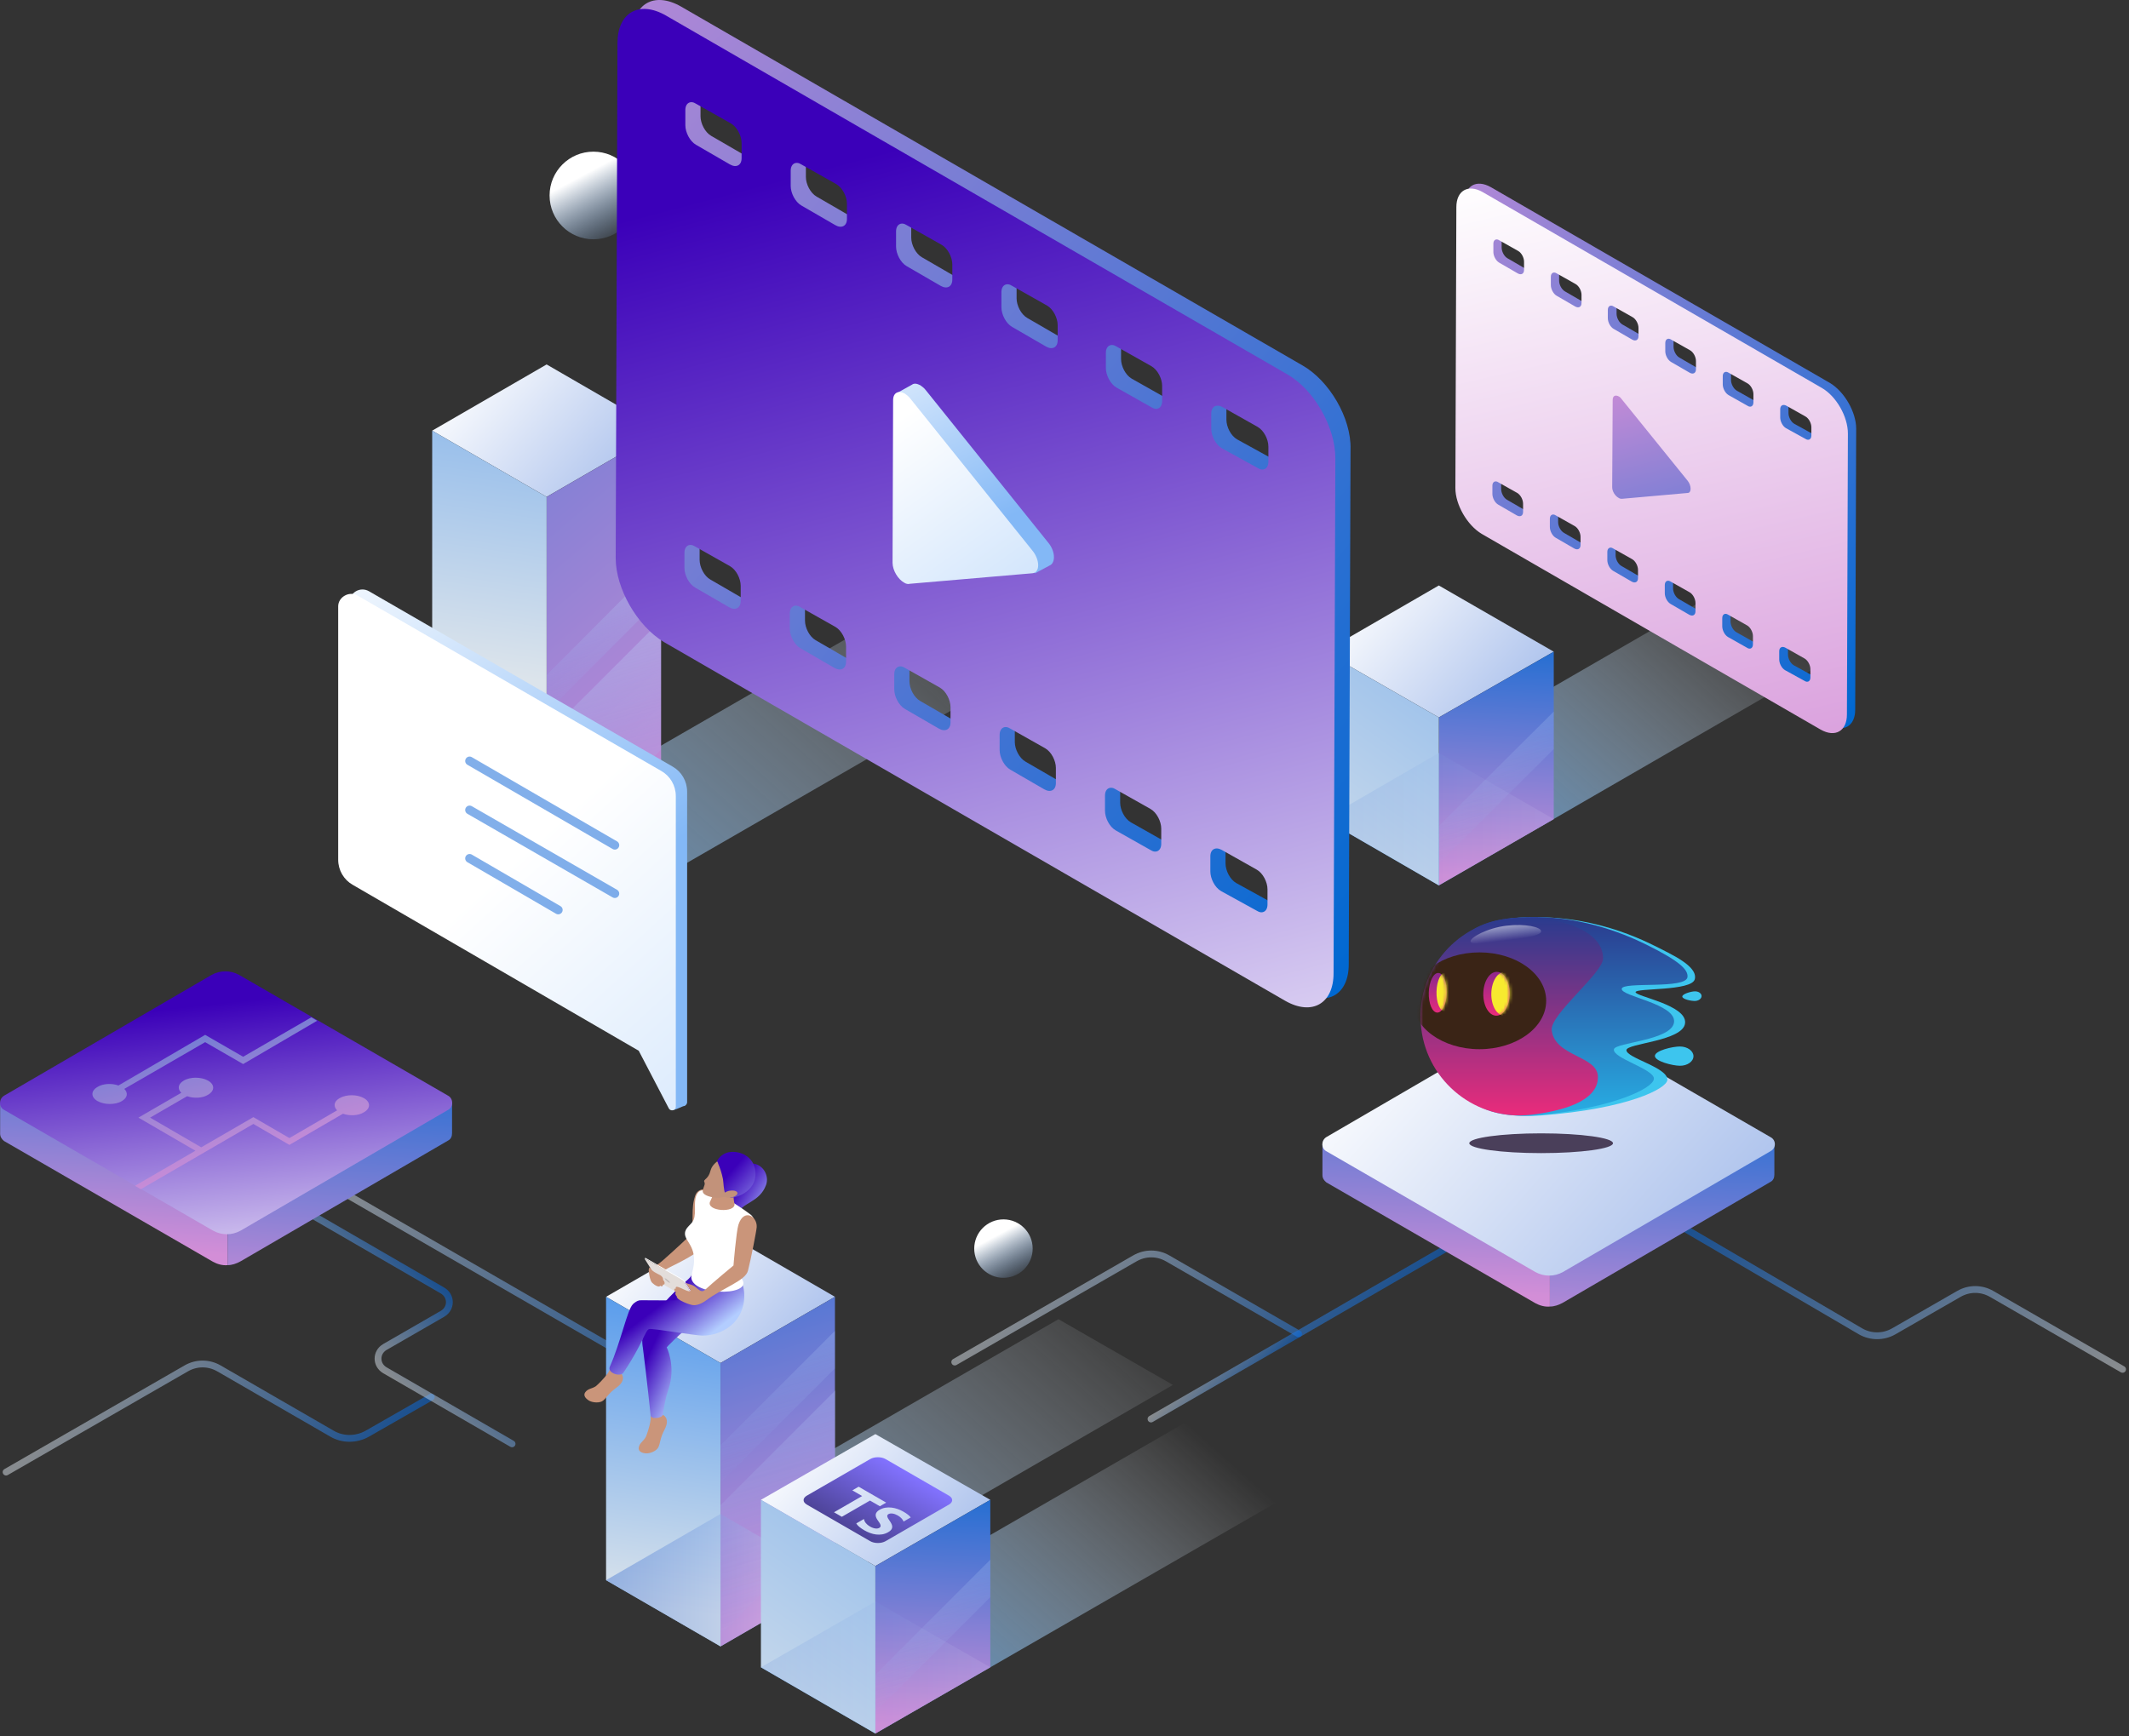 <svg width="662" height="540" viewBox="0 0 662 540" fill="none" xmlns="http://www.w3.org/2000/svg">
<rect x="0" y="0" width="662" height="540" fill="#333333" stroke="none"/>
<path d="M134.385 272.954L275.062 191.789L310.647 212.383L169.97 293.548L134.385 272.954Z" fill="url(#paint0_linear_12451_3836)"/>
<path d="M169.97 154.537L134.385 133.943L169.97 113.349L205.556 133.943L169.97 154.537Z" fill="url(#paint1_linear_12451_3836)"/>
<path d="M169.97 154.537V293.548L205.556 272.954V133.943L169.97 154.537Z" fill="url(#paint2_linear_12451_3836)"/>
<path d="M169.97 154.537L134.385 133.943V272.954L169.97 293.548V154.537Z" fill="url(#paint3_linear_12451_3836)"/>
<path opacity="0.07" d="M169.97 293.548L134.385 272.954L169.97 252.36L205.556 272.954L169.97 293.548Z" fill="url(#paint4_linear_12451_3836)"/>
<path opacity="0.6" d="M205.556 174.223L169.97 209.96V221.62L205.556 185.883V174.223Z" fill="url(#paint5_linear_12451_3836)"/>
<path opacity="0.6" d="M205.556 192.849L169.97 228.434V268.714L205.556 233.129V192.849Z" fill="url(#paint6_linear_12451_3836)"/>
<path opacity="0.5" d="M224.038 438.611L101.835 368.045" stroke="url(#paint7_linear_12451_3836)" stroke-width="2.12" stroke-miterlimit="10" stroke-linecap="round" stroke-linejoin="round"/>
<path opacity="0.5" d="M522.654 381.371L578.531 414.08C581.711 415.897 585.648 415.897 588.828 414.08L609.12 402.42C612.3 400.602 616.085 400.602 619.265 402.42L660 425.891" stroke="url(#paint8_linear_12451_3836)" stroke-width="2.12" stroke-miterlimit="10" stroke-linecap="round" stroke-linejoin="round"/>
<path opacity="0.5" d="M449.514 388.337L403.783 414.837L363.049 391.365C359.869 389.548 356.083 389.548 352.903 391.365L296.875 423.62" stroke="url(#paint9_linear_12451_3836)" stroke-width="2.12" stroke-miterlimit="10" stroke-linecap="round" stroke-linejoin="round"/>
<path opacity="0.5" d="M134.09 434.522L114.253 445.879C110.77 447.848 106.53 447.848 103.199 445.879L68.067 425.588C64.887 423.771 61.102 423.771 57.922 425.588L1.893 457.842" stroke="url(#paint10_linear_12451_3836)" stroke-width="2.12" stroke-miterlimit="10" stroke-linecap="round" stroke-linejoin="round"/>
<path opacity="0.5" d="M82.907 369.711L137.572 401.36C140.449 403.025 140.449 406.962 137.572 408.628L119.704 418.925C116.827 420.591 116.827 424.528 119.704 426.194L159.227 449.059" stroke="url(#paint11_linear_12451_3836)" stroke-width="2.12" stroke-miterlimit="10" stroke-linecap="round" stroke-linejoin="round"/>
<path opacity="0.5" d="M403.784 414.837L357.901 441.337" stroke="url(#paint12_linear_12451_3836)" stroke-width="2.12" stroke-miterlimit="10" stroke-linecap="round" stroke-linejoin="round"/>
<path d="M188.453 491.459L329.129 410.294L364.715 430.737L224.038 512.054L188.453 491.459Z" fill="url(#paint13_linear_12451_3836)"/>
<path d="M224.038 423.922L188.453 403.328L224.038 382.734L259.624 403.328L224.038 423.922Z" fill="url(#paint14_linear_12451_3836)"/>
<path d="M224.038 423.922V512.054L259.624 491.459V403.328L224.038 423.922Z" fill="url(#paint15_linear_12451_3836)"/>
<path d="M224.038 423.922L188.453 403.328V491.459L224.038 512.054V423.922Z" fill="url(#paint16_linear_12451_3836)"/>
<path opacity="0.29" d="M224.038 512.054L188.453 491.459L224.038 470.865L259.624 491.459L224.038 512.054Z" fill="url(#paint17_linear_12451_3836)"/>
<g opacity="0.4">
<path d="M259.624 413.928L224.038 449.514V461.174L259.624 425.588V413.928Z" fill="url(#paint18_linear_12451_3836)"/>
<path d="M259.775 432.402L224.038 468.139V508.419L259.775 472.682V432.402Z" fill="url(#paint19_linear_12451_3836)"/>
</g>
<path d="M238.191 368.564C236.185 374.059 230.589 374.03 229.411 377.475C229.31 377.78 229.208 378.144 228.903 378.245C228.06 378.536 224.687 374.263 225.501 371.108C225.763 370.105 226.214 369.669 226.664 368.739C227.638 366.704 231.083 361.296 234.499 361.936C237.464 362.488 239.209 365.773 238.191 368.579V368.564Z" fill="url(#paint20_linear_12451_3836)"/>
<path d="M200.804 446.929C200.949 446.638 202.025 443.803 202.286 441.652C202.388 440.765 202.315 439.443 202.315 438.352C202.315 437.873 205.702 438.469 205.702 438.469C205.731 439.108 205.702 439.588 205.92 439.966C206.487 440.184 206.981 440.62 207.214 441.245C207.476 441.943 207.388 442.742 207.141 443.455C206.909 444.167 206.531 444.821 206.211 445.504C205.92 446.129 205.688 446.769 205.499 447.423C205.252 448.295 205.106 449.182 204.772 450.01C204.263 451.275 202.039 452.162 200.687 452.016C199.713 451.915 198.449 451.478 198.609 450.272C198.827 448.731 200.062 448.324 200.789 446.929H200.804Z" fill="#CA957A"/>
<path d="M199.829 418.787C199.669 417.537 199.611 416.243 199.96 415.022C201.632 409.426 210.034 401.315 213.798 398.044C214.482 397.463 215.049 396.765 215.354 395.907L216.357 393.131C229.963 395.718 224.773 403.989 217.825 409.586C210.208 415.735 207.315 419.049 207.315 419.049C207.315 419.049 209.932 424.296 208.217 430.881C207.839 432.32 207.272 433.716 206.981 435.169C206.618 436.957 206.182 439.152 206.138 439.879C206.051 441.158 202.286 441.565 202.3 440.155C202.3 440.155 201.123 428.512 199.844 418.758L199.829 418.787Z" fill="url(#paint21_linear_12451_3836)"/>
<path d="M185.395 431.027C185.656 430.838 187.88 428.774 189.072 426.971C189.566 426.216 190.09 425.009 190.584 424.035C190.802 423.614 193.564 425.649 193.564 425.649C193.302 426.23 193.07 426.652 193.099 427.088C193.506 427.538 193.753 428.149 193.695 428.817C193.622 429.573 193.186 430.242 192.648 430.765C192.11 431.303 191.485 431.71 190.889 432.19C190.351 432.611 189.857 433.091 189.392 433.585C188.781 434.254 188.258 434.981 187.575 435.577C186.557 436.478 184.174 436.289 183.025 435.548C182.211 435.024 181.266 434.065 181.95 433.062C182.836 431.783 184.13 431.972 185.395 431.056V431.027Z" fill="#CA957A"/>
<path d="M196.791 405.632C197.372 405.08 198.055 404.586 198.84 404.426C199.451 404.295 213.333 404.789 217.766 403.844L227.317 398.626C229.163 398.277 230.922 397.695 231.358 401.606C231.823 405.748 230.282 409.935 226.997 412.493C224.526 414.397 221.473 415.415 218.421 415.4C216.138 415.386 203.027 413.104 201.849 413.351C200.672 413.612 199.698 418.293 193.825 426.957C192.881 428.352 188.941 427.044 189.566 425.212C193.041 417.435 195.046 407.304 196.805 405.632H196.791Z" fill="url(#paint22_linear_12451_3836)"/>
<path d="M202.619 398.407C202.154 397.608 202.169 396.605 202.067 395.704C201.965 394.832 202.241 394.119 203.084 393.901C203.695 393.756 204.422 393.465 206.064 392.041C209.509 389.061 214.96 383.886 214.96 383.886C215.833 379.467 214.728 375.993 216.21 371.734C216.69 370.367 218.289 369.379 219.815 370.295L219.612 374.278C218.391 378.173 219.103 383.072 218.333 387.738C218.086 389.279 210.73 392.927 208.317 394.119C206.151 395.195 205.803 395.835 203.593 397.841C203.273 398.131 202.939 398.291 202.605 398.393L202.619 398.407Z" fill="#CA957A"/>
<path d="M233.539 377.868C234.542 378.784 234.905 380.339 234.426 381.604C233.728 383.464 229.701 387.985 228.786 392.041C228.495 393.32 228.451 394.221 230.777 397.928C234.28 403.495 212.985 403.059 215.093 396.213C217.578 388.145 212.97 386.357 212.985 383.697C212.985 381.735 214.976 381.022 215.66 379.409C216.75 376.865 215.252 373.042 217.099 370.847C219.875 367.547 233.176 377.548 233.524 377.868H233.539Z" fill="white"/>
<path d="M220.878 373.551C221.604 372.155 222.07 370.6 222.011 369.016L229.047 368.463C228.015 370.44 227.928 372.315 228.364 374.292C229.047 377.403 219.177 376.807 220.863 373.551H220.878Z" fill="#CA957A"/>
<path d="M217.171 405.298L212.898 398.437C212.825 398.335 212.694 398.19 212.549 398.073C212.476 398.015 212.389 397.957 212.316 397.914L200.862 391.3C200.716 391.227 200.644 391.198 200.615 391.241L200.455 391.43C200.455 391.43 200.556 391.43 200.687 391.489C200.702 391.489 212.156 398.117 212.156 398.117C212.229 398.161 212.316 398.219 212.389 398.277C212.534 398.393 212.679 398.539 212.738 398.64L217.011 405.501C217.011 405.501 217.055 405.618 217.04 405.632L217.2 405.443C217.2 405.443 217.2 405.371 217.171 405.312V405.298Z" fill="white"/>
<path d="M200.688 391.489L212.142 398.103C212.36 398.234 212.622 398.466 212.724 398.641L216.997 405.502C217.099 405.662 216.997 405.691 216.779 405.575L205.325 398.961C205.107 398.83 204.845 398.597 204.744 398.423L200.47 391.562C200.368 391.402 200.47 391.373 200.688 391.489Z" fill="#E3DDDA"/>
<path d="M210.15 400.792C209.67 399.178 213.013 401.46 214.118 401.591C214.83 401.678 214.83 401.257 214.452 400.966L213.231 399.004C213.231 399.004 213.318 399.047 213.377 399.062C214.002 399.338 214.409 399.295 215.572 399.847C216.604 400.341 217.301 401.475 218.275 401.577C218.362 401.548 218.624 401.635 219.002 401.359C221.604 398.946 228.073 393.582 228.073 393.582C228.073 393.582 228.93 383.087 229.599 380.95C231.241 375.732 235.471 378.232 235.297 381.633C235.239 382.709 233.495 391.707 232.564 395.253C231.75 398.335 224.933 400.472 219.554 404.455C217.418 406.039 215.833 406.01 215.281 405.894C214.51 405.734 213.057 405.283 211.545 404.44C210.644 403.946 210.339 403.365 210.469 403.234C209.844 402.623 209.902 401.882 210.266 402.013C209.452 401.315 209.525 400.69 210.15 400.777V400.792Z" fill="#CA957A"/>
<path d="M206.167 398.088C206.239 397.826 206.138 397.478 205.963 397.216C205.556 396.634 204.96 396.431 204.437 396.169C203.725 395.82 203.216 395.501 202.576 394.934L202.053 394.12C201.602 394.628 201.69 395.123 201.806 395.951C201.951 396.983 202.213 398.408 202.809 398.989C203.594 399.76 204.946 400.53 205.295 399.891C205.44 399.992 205.614 400.065 205.774 400.065C206.123 400.05 206.225 399.571 206.109 399.527C206.356 399.629 206.603 399.454 206.646 399.178C206.734 398.539 206.181 398.103 206.181 398.103L206.167 398.088Z" fill="#CA957A"/>
<path d="M206.718 397.768C206.878 398.044 207.358 398.495 207.794 398.771C208.23 399.047 208.433 399.047 208.273 398.771C208.113 398.495 207.634 398.044 207.198 397.768C206.762 397.492 206.558 397.492 206.718 397.768Z" fill="#C2BCBA"/>
<path d="M222.738 372.547C221.429 372.388 218.871 371.966 218.537 370.716C218.304 369.829 219.38 368.652 219.075 367.78C218.929 367.373 218.798 367.271 219.278 366.835C219.932 366.239 220.31 365.788 220.645 364.96C221.168 363.68 220.877 362.692 223.886 360.526C224.686 359.945 225.02 359.756 228.596 360.468C229.424 360.628 229.657 360.773 230.238 361.544C231.241 362.866 231.401 363.346 231.241 365.119C231.154 366.05 231.067 366.995 230.747 367.867C230.326 369.001 229.831 370.134 228.756 370.774C227.506 371.515 224.395 372.751 222.738 372.533V372.547Z" fill="#C2927A"/>
<path d="M225.5 371.108C226.227 370.28 229.134 370.847 229.163 370.978C229.221 371.225 227.652 372.213 226.896 372.417C227.724 372.925 235.545 371.079 234.876 364.276C234.411 359.654 230.079 357.793 226.707 358.346C225.108 358.607 223.422 359.828 222.855 361.355C223.189 361.064 223.189 361.689 223.407 362.169C223.814 363.084 224.41 364.742 224.817 366.777C224.948 367.474 225.021 370.382 225.5 371.108Z" fill="url(#paint23_linear_12451_3836)"/>
<path d="M226.953 370.323C225.747 370.527 224.86 371.166 224.947 371.748C225.049 372.329 226.096 372.649 227.302 372.446C228.509 372.242 229.395 371.602 229.308 371.021C229.206 370.44 228.16 370.12 226.953 370.338V370.323Z" fill="#C2927A"/>
<path d="M411.809 254.777L552.486 173.46L588.071 194.054L447.395 275.371L411.809 254.777Z" fill="url(#paint24_linear_12451_3836)"/>
<path d="M447.395 223.129L411.809 202.686L447.395 182.092L483.132 202.686L447.395 223.129Z" fill="url(#paint25_linear_12451_3836)"/>
<path d="M447.395 223.129V275.371L483.132 254.777V202.686L447.395 223.129Z" fill="url(#paint26_linear_12451_3836)"/>
<path d="M447.395 223.129L411.809 202.686V254.777L447.395 275.371V223.129Z" fill="url(#paint27_linear_12451_3836)"/>
<path opacity="0.09" d="M447.395 275.371L411.809 254.777L447.395 234.183L483.132 254.777L447.395 275.371Z" fill="url(#paint28_linear_12451_3836)"/>
<g opacity="0.4">
<path d="M483.132 221.311L447.395 256.897V268.557L483.132 232.971V221.311Z" fill="url(#paint29_linear_12451_3836)"/>
</g>
<path d="M236.606 518.565L377.283 437.399L413.02 457.994L272.192 539.159L236.606 518.565Z" fill="url(#paint30_linear_12451_3836)"/>
<path d="M272.192 487.068L236.606 466.474L272.192 446.031L307.929 466.474L272.192 487.068Z" fill="url(#paint31_linear_12451_3836)"/>
<g clip-path="url(#clip0_12451_3836)">
<path fill-rule="evenodd" clip-rule="evenodd" d="M275.366 453.798L295.084 465.181C296.405 465.944 296.405 467.181 295.084 467.944L275.367 479.327C274.045 480.09 271.902 480.09 270.581 479.327L250.864 467.944C249.542 467.181 249.542 465.944 250.864 465.181L270.581 453.798C271.902 453.035 274.045 453.035 275.366 453.798ZM266.248 473.813L268.643 472.43C268.713 472.891 268.912 473.321 269.239 473.72C269.566 474.12 269.989 474.469 270.509 474.769C270.813 474.945 271.107 475.082 271.389 475.182C271.671 475.281 271.937 475.347 272.186 475.379C272.436 475.41 272.664 475.41 272.872 475.377C273.079 475.343 273.26 475.282 273.414 475.193C273.624 475.072 273.751 474.929 273.796 474.765C273.841 474.601 273.83 474.418 273.762 474.218C273.695 474.018 273.584 473.798 273.429 473.559C273.274 473.32 273.099 473.066 272.904 472.798C272.415 472.112 272.216 471.505 272.308 470.976C272.401 470.447 272.803 469.976 273.517 469.564C274.076 469.242 274.669 469.029 275.295 468.927C275.922 468.825 276.558 468.81 277.205 468.884C277.852 468.958 278.491 469.106 279.122 469.329C279.754 469.553 280.354 469.829 280.923 470.158C281.483 470.48 281.945 470.786 282.309 471.074C282.674 471.362 282.968 471.652 283.193 471.943L280.954 473.236C280.899 473.06 280.813 472.883 280.696 472.706C280.578 472.529 280.439 472.357 280.276 472.191C280.114 472.026 279.937 471.87 279.745 471.724C279.552 471.579 279.356 471.448 279.157 471.333C278.882 471.175 278.606 471.046 278.329 470.946C278.052 470.847 277.788 470.78 277.539 470.745C277.289 470.71 277.056 470.707 276.839 470.734C276.622 470.762 276.431 470.823 276.266 470.918C276.086 471.022 275.973 471.142 275.925 471.279C275.878 471.416 275.878 471.571 275.925 471.746C275.973 471.92 276.06 472.115 276.188 472.329C276.315 472.544 276.471 472.78 276.656 473.036C276.906 473.388 277.101 473.721 277.241 474.035C277.38 474.349 277.445 474.65 277.435 474.938C277.426 475.227 277.322 475.503 277.125 475.766C276.928 476.03 276.612 476.287 276.178 476.538C275.579 476.883 274.963 477.108 274.329 477.212C273.695 477.316 273.057 477.328 272.415 477.248C271.774 477.169 271.14 477.012 270.513 476.777C269.887 476.542 269.286 476.259 268.712 475.927C268.123 475.587 267.612 475.235 267.18 474.87C266.748 474.505 266.437 474.153 266.248 473.813ZM273.592 468.471L270.519 466.697L261.765 471.751L259.33 470.345L268.084 465.292L265.025 463.526L266.992 462.391L275.558 467.336L273.592 468.471Z" fill="url(#paint32_linear_12451_3836)"/>
</g>
<path d="M272.192 487.068V539.159L307.929 518.565V466.474L272.192 487.068Z" fill="url(#paint33_linear_12451_3836)"/>
<path d="M272.192 487.068L236.606 466.474V518.565L272.192 539.159V487.068Z" fill="url(#paint34_linear_12451_3836)"/>
<path opacity="0.09" d="M272.192 539.159L236.606 518.565L272.192 498.122L307.929 518.565L272.192 539.159Z" fill="url(#paint35_linear_12451_3836)"/>
<g opacity="0.4">
<path d="M307.929 485.099L272.192 520.836V532.496L307.929 496.759V485.099Z" fill="url(#paint36_linear_12451_3836)"/>
</g>
<path d="M65.757 312.925L13.969 343.06H0.038V352.599C0.038 353.508 0.492 354.265 1.249 354.871L66.212 392.425C67.575 393.182 69.24 393.636 70.754 393.485V311.865C69.089 311.562 67.423 312.017 65.757 312.925Z" fill="url(#paint37_linear_12451_3836)"/>
<path d="M126.632 343.06L74.389 312.925C73.329 312.32 72.118 311.865 70.755 311.865V393.485C72.118 393.485 73.481 393.031 74.844 392.274L139.352 354.719C140.26 354.265 140.563 353.357 140.563 352.448V342.908H126.632V343.06Z" fill="url(#paint38_linear_12451_3836)"/>
<path d="M139.352 340.788L74.389 303.234C71.663 301.72 68.483 301.72 65.758 303.234L1.249 340.788C-0.416 341.848 -0.416 344.271 1.249 345.179L66.212 382.734C68.938 384.248 72.118 384.248 74.843 382.734L139.352 345.179C141.018 344.271 141.018 341.697 139.352 340.788Z" fill="url(#paint39_linear_12451_3836)"/>
<path d="M113.155 341.545C111.035 340.334 107.703 340.334 105.583 341.545C103.766 342.605 103.615 344.119 104.826 345.331L89.986 353.962L78.781 347.451L62.578 356.839L46.678 347.602L58.186 340.939C60.306 341.697 63.032 341.545 64.698 340.485C66.818 339.274 66.818 337.305 64.698 336.094C62.578 334.882 59.095 334.882 57.126 336.094C55.309 337.154 55.158 338.668 56.369 339.879L43.043 347.602L60.761 357.899L41.983 368.802L43.801 369.862L78.781 349.571L89.986 356.082L106.643 346.391C108.763 347.148 111.489 346.997 113.155 345.937C115.275 344.725 115.275 342.757 113.155 341.545Z" fill="url(#paint40_linear_12451_3836)"/>
<path d="M98.618 317.468L96.801 316.408L75.601 328.674L63.789 321.86L36.835 337.608C34.715 336.851 31.99 337.002 30.324 338.062C28.204 339.274 28.204 341.242 30.324 342.454C32.444 343.665 35.927 343.665 37.895 342.454C39.712 341.394 39.864 339.88 38.652 338.668L63.789 324.131L75.601 330.945L98.618 317.468Z" fill="url(#paint41_linear_12451_3836)"/>
<path d="M477.075 325.797L425.135 355.931H411.204V365.471C411.204 366.38 411.658 367.137 412.415 367.742L477.378 405.297C478.741 406.054 480.406 406.508 481.921 406.357V324.737C480.255 324.434 478.589 324.888 477.075 325.797Z" fill="url(#paint42_linear_12451_3836)"/>
<path d="M537.798 355.931L485.555 325.797C484.495 325.191 483.284 324.737 481.921 324.737V406.357C483.284 406.357 484.647 405.902 486.009 405.145L550.518 367.591C551.426 367.137 551.729 366.228 551.729 365.32V355.78H537.798V355.931Z" fill="url(#paint43_linear_12451_3836)"/>
<path d="M550.518 353.66L485.555 316.105C482.829 314.591 479.649 314.591 476.924 316.105L412.415 353.66C410.75 354.72 410.75 357.142 412.415 358.051L477.378 395.605C480.104 397.12 483.284 397.12 486.009 395.605L550.518 358.051C552.335 357.142 552.335 354.568 550.518 353.66Z" fill="url(#paint44_linear_12451_3836)"/>
<path d="M468.595 155.44C467.535 154.834 466.778 153.32 466.778 152.109V149.534C466.778 148.323 467.686 147.869 468.595 148.474L474.501 151.806C475.561 152.412 476.318 153.926 476.318 155.137V157.712C476.318 158.923 475.409 159.377 474.349 158.772L468.595 155.44ZM486.312 165.737C485.252 165.132 484.495 163.617 484.495 162.406V159.832C484.495 158.62 485.403 158.166 486.312 158.772L492.218 162.103C493.278 162.709 494.035 164.223 494.035 165.434V168.009C494.035 169.22 493.126 169.674 492.066 169.069L486.312 165.737ZM504.18 176.034C503.12 175.429 502.363 173.914 502.363 172.703V170.129C502.363 168.917 503.272 168.463 504.18 169.069L510.086 172.4C511.146 173.006 511.903 174.52 511.903 175.732V178.306C511.903 179.517 510.995 179.971 509.935 179.366L504.18 176.034ZM522.049 186.331C520.989 185.726 520.232 184.211 520.232 183V180.426C520.232 179.214 521.14 178.76 522.049 179.366L527.955 182.697C529.015 183.303 529.772 184.817 529.772 186.029V188.603C529.772 189.814 528.863 190.269 527.803 189.663L522.049 186.331ZM539.917 196.629C538.857 196.023 538.1 194.509 538.1 193.297V190.723C538.1 189.511 539.009 189.057 539.917 189.663L545.823 192.994C546.883 193.6 547.64 195.114 547.64 196.326V198.9C547.64 200.111 546.732 200.566 545.823 199.96L539.917 196.629ZM557.786 206.926C556.726 206.32 555.969 204.806 555.969 203.594V201.02C555.969 199.809 556.877 199.354 557.937 199.96L563.843 203.291C564.903 203.897 565.66 205.411 565.66 206.623V209.197C565.66 210.409 564.752 210.863 563.843 210.257L557.786 206.926ZM468.746 80.332C467.686 79.726 466.929 78.212 466.929 77V74.426C466.929 73.215 467.838 72.76 468.746 73.366L474.652 76.698C475.712 77.303 476.469 78.817 476.469 80.029V82.603C476.469 83.815 475.561 84.269 474.501 83.663L468.746 80.332ZM486.615 90.629C485.555 90.023 484.798 88.509 484.798 87.297V84.723C484.798 83.512 485.706 83.058 486.615 83.663L492.52 86.995C493.58 87.6 494.338 89.115 494.338 90.326V92.9C494.338 94.112 493.429 94.566 492.369 93.96L486.615 90.629ZM504.483 100.926C503.423 100.32 502.666 98.806 502.666 97.595V95.02C502.666 93.809 503.575 93.355 504.483 93.96L510.389 97.292C511.449 97.897 512.206 99.412 512.206 100.623V103.197C512.206 104.409 511.298 104.863 510.238 104.257L504.483 100.926ZM522.2 111.223C521.14 110.617 520.383 109.103 520.383 107.892V105.317C520.383 104.106 521.292 103.652 522.2 104.257L528.106 107.589C529.166 108.195 529.923 109.709 529.923 110.92V113.495C529.923 114.706 529.015 115.16 527.955 114.555L522.2 111.223ZM540.069 121.52C539.009 120.915 538.252 119.4 538.252 118.189V115.615C538.252 114.403 539.16 113.949 540.069 114.555L545.975 117.886C547.035 118.492 547.792 120.006 547.792 121.217V123.792C547.792 125.003 546.883 125.457 545.975 124.852L540.069 121.52ZM557.937 131.817C556.877 131.212 556.12 129.697 556.12 128.486V125.912C556.12 124.7 557.029 124.246 558.089 124.852L563.995 128.183C565.055 128.789 565.812 130.303 565.812 131.514V134.089C565.812 135.3 564.903 135.754 563.995 135.149L557.937 131.817ZM568.992 119.097L463.598 58.223C459.055 55.649 455.421 57.769 455.421 62.917L455.118 150.292C455.118 155.44 458.752 161.8 463.295 164.526L568.689 225.4C573.232 227.974 576.866 225.854 576.866 220.706L577.169 133.332C577.169 128.183 573.535 121.823 568.992 119.097Z" fill="url(#paint45_linear_12451_3836)"/>
<path d="M465.869 156.954C464.809 156.349 464.052 154.834 464.052 153.623V151.049C464.052 149.837 464.961 149.383 465.869 149.989L471.775 153.32C472.835 153.926 473.592 155.44 473.592 156.652V159.226C473.592 160.437 472.683 160.892 471.623 160.286L465.869 156.954ZM483.738 167.252C482.678 166.646 481.921 165.132 481.921 163.92V161.346C481.921 160.134 482.829 159.68 483.738 160.286L489.643 163.617C490.703 164.223 491.46 165.737 491.46 166.949V169.523C491.46 170.734 490.552 171.189 489.492 170.583L483.738 167.252ZM501.606 177.549C500.546 176.943 499.789 175.429 499.789 174.217V171.643C499.789 170.432 500.698 169.977 501.606 170.583L507.512 173.914C508.572 174.52 509.329 176.034 509.329 177.246V179.82C509.329 181.032 508.42 181.486 507.36 180.88L501.606 177.549ZM519.475 187.846C518.415 187.24 517.658 185.726 517.658 184.514V181.94C517.658 180.729 518.566 180.274 519.475 180.88L525.38 184.211C526.44 184.817 527.198 186.331 527.198 187.543V190.117C527.198 191.329 526.289 191.783 525.229 191.177L519.475 187.846ZM537.343 198.143C536.283 197.537 535.526 196.023 535.526 194.811V192.237C535.526 191.026 536.435 190.571 537.343 191.177L543.249 194.509C544.309 195.114 545.066 196.629 545.066 197.84V200.414C545.066 201.626 544.158 202.08 543.249 201.474L537.343 198.143ZM555.06 208.44C554 207.834 553.243 206.32 553.243 205.109V202.534C553.243 201.323 554.152 200.869 555.212 201.474L561.117 204.806C562.177 205.411 562.935 206.926 562.935 208.137V210.711C562.935 211.923 562.026 212.377 561.117 211.771L555.06 208.44ZM466.172 81.695C465.112 81.089 464.355 79.575 464.355 78.363V75.789C464.355 74.578 465.263 74.123 466.172 74.729L472.078 78.06C473.138 78.666 473.895 80.18 473.895 81.392V83.966C473.895 85.177 472.986 85.632 471.926 85.026L466.172 81.695ZM484.041 91.992C482.981 91.386 482.223 89.872 482.223 88.66V86.086C482.223 84.875 483.132 84.42 484.041 85.026L489.946 88.357C491.006 88.963 491.763 90.478 491.763 91.689V94.263C491.763 95.475 490.855 95.929 489.795 95.323L484.041 91.992ZM501.758 102.289C500.698 101.683 499.941 100.169 499.941 98.957V96.383C499.941 95.172 500.849 94.717 501.758 95.323L507.663 98.655C508.723 99.26 509.48 100.775 509.48 101.986V104.56C509.48 105.772 508.572 106.226 507.512 105.62L501.758 102.289ZM519.626 112.586C518.566 111.98 517.809 110.466 517.809 109.255V106.68C517.809 105.469 518.718 105.015 519.626 105.62L525.532 108.952C526.592 109.557 527.349 111.072 527.349 112.283V114.857C527.349 116.069 526.44 116.523 525.38 115.917L519.626 112.586ZM537.495 122.883C536.435 122.277 535.678 120.763 535.678 119.552V116.977C535.678 115.766 536.586 115.312 537.495 115.917L543.4 119.249C544.46 119.855 545.217 121.369 545.217 122.58V125.154C545.217 126.366 544.309 126.82 543.4 126.214L537.495 122.883ZM555.363 133.18C554.303 132.574 553.546 131.06 553.546 129.849V127.275C553.546 126.063 554.455 125.609 555.515 126.214L561.42 129.546C562.48 130.152 563.237 131.666 563.237 132.877V135.452C563.237 136.663 562.329 137.117 561.42 136.512L555.363 133.18ZM566.417 120.612L461.023 59.737C456.481 57.163 452.846 59.283 452.846 64.432L452.543 151.806C452.543 156.954 456.178 163.314 460.721 166.04L566.115 226.914C570.657 229.489 574.292 227.368 574.292 222.22L574.595 134.846C574.595 129.546 570.96 123.186 566.417 120.612Z" fill="url(#paint46_linear_12451_3836)"/>
<path d="M503.272 154.834C502.212 154.229 501.303 152.866 501.303 151.503L501.455 124.397C501.455 123.035 502.363 122.732 503.423 123.337C503.726 123.489 504.029 123.792 504.332 124.246L524.775 149.534C525.986 151.049 525.986 153.32 524.775 153.32L504.332 155.137C504.029 155.137 503.726 155.137 503.272 154.834Z" fill="url(#paint47_linear_12451_3836)"/>
<path d="M114.738 183.887L209.164 238.431C211.901 239.995 213.66 242.928 213.66 246.251V342.828C213.66 343.414 213.074 344.001 212.683 344.001C212.292 344.001 209.359 345.565 209.164 345.174L202.126 325.429L113.174 274.012C110.437 272.448 108.677 269.516 108.677 266.192V187.406C108.677 184.278 112.001 182.323 114.738 183.887Z" fill="url(#paint48_linear_12451_3836)"/>
<path d="M111.219 185.256L205.645 239.8C208.382 241.364 210.142 244.296 210.142 247.62V344.196C210.142 345.369 208.578 345.76 207.991 344.783L198.607 326.797L109.655 275.185C106.918 273.621 105.159 270.689 105.159 267.365V188.579C105.159 185.647 108.678 183.692 111.219 185.256Z" fill="url(#paint49_linear_12451_3836)"/>
<path opacity="0.5" d="M191.178 262.869L146.018 236.672" stroke="#0660D7" stroke-width="2.737" stroke-miterlimit="10" stroke-linecap="round" stroke-linejoin="round"/>
<path opacity="0.5" d="M191.178 277.922L146.018 251.921" stroke="#0660D7" stroke-width="2.737" stroke-miterlimit="10" stroke-linecap="round" stroke-linejoin="round"/>
<path opacity="0.5" d="M173.583 283.005L146.018 266.974" stroke="#0660D7" stroke-width="2.737" stroke-miterlimit="10" stroke-linecap="round" stroke-linejoin="round"/>
<path d="M312.018 397.422C317.036 397.422 321.104 393.355 321.104 388.337C321.104 383.319 317.036 379.251 312.018 379.251C307 379.251 302.933 383.319 302.933 388.337C302.933 393.355 307 397.422 312.018 397.422Z" fill="url(#paint50_linear_12451_3836)"/>
<path d="M184.515 74.426C192.042 74.426 198.144 68.324 198.144 60.797C198.144 53.271 192.042 47.169 184.515 47.169C176.988 47.169 170.887 53.271 170.887 60.797C170.887 68.324 176.988 74.426 184.515 74.426Z" fill="url(#paint51_linear_12451_3836)"/>
<path d="M202.081 37.932C206.263 37.932 209.653 34.542 209.653 30.36C209.653 26.179 206.263 22.789 202.081 22.789C197.9 22.789 194.51 26.179 194.51 30.36C194.51 34.542 197.9 37.932 202.081 37.932Z" fill="url(#paint52_linear_12451_3836)"/>
<path d="M220.877 180.25C218.933 179.14 217.545 176.363 217.545 174.142V169.423C217.545 167.202 219.211 166.369 220.877 167.479L231.705 173.587C233.648 174.698 235.036 177.474 235.036 179.695V184.415C235.036 186.636 233.37 187.469 231.427 186.358L220.877 180.25ZM253.638 199.129C251.694 198.019 250.306 195.243 250.306 193.022V188.302C250.306 186.081 251.972 185.248 253.638 186.358L264.465 192.466C266.409 193.577 267.797 196.353 267.797 198.574V203.294C267.797 205.515 266.131 206.348 264.188 205.237L253.638 199.129ZM286.121 218.009C284.177 216.898 282.789 214.122 282.789 211.901V207.181C282.789 204.96 284.455 204.127 286.121 205.237L296.949 211.345C298.892 212.456 300.28 215.232 300.28 217.453V222.173C300.28 224.394 298.614 225.227 296.671 224.117L286.121 218.009ZM318.882 236.888C316.938 235.777 315.55 233.001 315.55 230.78V226.06C315.55 223.839 317.216 223.006 318.882 224.117L329.71 230.225C331.653 231.335 333.041 234.111 333.041 236.333V241.052C333.041 243.273 331.375 244.106 329.432 242.996L318.882 236.888ZM351.643 255.767C349.699 254.656 348.311 251.88 348.311 249.659V244.939C348.311 242.718 349.977 241.885 351.643 242.996L362.47 249.104C364.414 250.214 365.802 252.991 365.802 255.212V259.931C365.802 262.152 364.136 262.985 362.47 261.875L351.643 255.767ZM384.403 274.646C382.46 273.535 381.072 270.759 381.072 268.538V263.818C381.072 261.597 382.738 260.764 384.681 261.875L395.509 267.983C397.452 269.093 398.84 271.87 398.84 274.091V278.811C398.84 281.032 397.175 281.865 395.509 280.754L384.403 274.646ZM221.155 42.266C219.211 41.156 217.823 38.379 217.823 36.158V31.439C217.823 29.217 219.489 28.384 221.155 29.495L231.982 35.603C233.926 36.714 235.314 39.49 235.314 41.711V46.431C235.314 48.652 233.648 49.485 231.705 48.374L221.155 42.266ZM253.915 61.145C251.972 60.035 250.584 57.258 250.584 55.037V50.318C250.584 48.097 252.25 47.264 253.915 48.374L264.743 54.482C266.687 55.593 268.075 58.369 268.075 60.59V65.31C268.075 67.531 266.409 68.364 264.465 67.253L253.915 61.145ZM286.676 80.024C284.733 78.914 283.345 76.138 283.345 73.916V69.197C283.345 66.976 285.01 66.143 286.676 67.253L297.504 73.361C299.447 74.472 300.836 77.248 300.836 79.469V84.189C300.836 86.41 299.17 87.243 297.226 86.132L286.676 80.024ZM319.437 98.904C317.494 97.793 316.105 95.017 316.105 92.796V88.076C316.105 85.855 317.771 85.022 319.437 86.132L330.265 92.24C332.208 93.351 333.596 96.127 333.596 98.348V103.068C333.596 105.289 331.931 106.122 329.987 105.012L319.437 98.904ZM351.92 117.783C349.977 116.672 348.589 113.896 348.589 111.675V106.955C348.589 104.734 350.254 103.901 351.92 105.012L362.748 111.119C364.691 112.23 366.08 115.006 366.08 117.227V121.947C366.08 124.168 364.414 125.001 362.748 123.891L351.92 117.783ZM384.681 136.662C382.738 135.551 381.349 132.775 381.349 130.554V125.834C381.349 123.613 383.015 122.78 384.959 123.891L395.786 129.999C397.73 131.109 399.118 133.885 399.118 136.107V140.826C399.118 143.047 397.452 143.88 395.786 142.77L384.681 136.662ZM404.948 113.618L211.715 2.009C203.386 -2.711 196.723 1.176 196.723 10.616L196.167 170.811C196.167 180.25 202.831 191.911 211.16 196.908L404.393 308.517C412.722 313.237 419.385 309.35 419.385 299.911L419.941 139.716C420.218 129.999 413.277 118.338 404.948 113.618Z" fill="url(#paint53_linear_12451_3836)"/>
<path d="M216.157 182.749C214.213 181.639 212.825 178.862 212.825 176.641V171.921C212.825 169.7 214.491 168.867 216.157 169.978L226.984 176.086C228.928 177.196 230.316 179.973 230.316 182.194V186.914C230.316 189.135 228.65 189.968 226.707 188.857L216.157 182.749ZM248.918 201.628C246.974 200.518 245.586 197.741 245.586 195.52V190.8C245.586 188.579 247.252 187.747 248.918 188.857L259.745 194.965C261.689 196.076 263.077 198.852 263.077 201.073V205.793C263.077 208.014 261.411 208.847 259.468 207.736L248.918 201.628ZM281.401 220.507C279.457 219.397 278.069 216.62 278.069 214.399V209.68C278.069 207.459 279.735 206.626 281.401 207.736L292.229 213.844C294.172 214.955 295.56 217.731 295.56 219.952V224.672C295.56 226.893 293.894 227.726 291.951 226.615L281.401 220.507ZM314.162 239.386C312.218 238.276 310.83 235.5 310.83 233.279V228.559C310.83 226.338 312.496 225.505 314.162 226.615L324.989 232.723C326.933 233.834 328.321 236.61 328.321 238.831V243.551C328.321 245.772 326.655 246.605 324.712 245.494L314.162 239.386ZM346.922 258.266C344.979 257.155 343.591 254.379 343.591 252.158V247.438C343.591 245.217 345.257 244.384 346.922 245.494L357.75 251.602C359.694 252.713 361.082 255.489 361.082 257.71V262.43C361.082 264.651 359.416 265.484 357.75 264.374L346.922 258.266ZM379.683 277.145C377.74 276.034 376.352 273.258 376.352 271.037V266.317C376.352 264.096 378.017 263.263 379.961 264.374L390.789 270.481C392.732 271.592 394.12 274.368 394.12 276.589V281.309C394.12 283.53 392.454 284.363 390.789 283.253L379.683 277.145ZM216.434 45.042C214.491 43.932 213.103 41.156 213.103 38.935V34.215C213.103 31.994 214.769 31.161 216.434 32.271L227.262 38.379C229.205 39.49 230.594 42.266 230.594 44.487V49.207C230.594 51.428 228.928 52.261 226.984 51.151L216.434 45.042ZM249.195 63.922C247.252 62.811 245.864 60.035 245.864 57.814V53.094C245.864 50.873 247.529 50.04 249.195 51.151L260.023 57.258C261.966 58.369 263.354 61.145 263.354 63.366V68.086C263.354 70.307 261.689 71.14 259.745 70.03L249.195 63.922ZM281.956 82.801C280.013 81.69 278.624 78.914 278.624 76.693V71.973C278.624 69.752 280.29 68.919 281.956 70.03L292.784 76.138C294.727 77.248 296.115 80.025 296.115 82.246V86.965C296.115 89.186 294.45 90.019 292.506 88.909L281.956 82.801ZM314.717 101.68C312.773 100.569 311.385 97.793 311.385 95.572V90.852C311.385 88.631 313.051 87.798 314.717 88.909L325.545 95.017C327.488 96.127 328.876 98.904 328.876 101.125V105.844C328.876 108.066 327.21 108.898 325.267 107.788L314.717 101.68ZM347.2 120.559C345.257 119.449 343.868 116.672 343.868 114.451V109.731C343.868 107.51 345.534 106.677 347.2 107.788L358.028 113.896C359.971 115.006 361.359 117.783 361.359 120.004V124.724C361.359 126.945 359.694 127.778 358.028 126.667L347.2 120.559ZM379.961 139.438C378.017 138.328 376.629 135.551 376.629 133.33V128.61C376.629 126.389 378.295 125.556 380.238 126.667L391.066 132.775C393.01 133.885 394.398 136.662 394.398 138.883V143.603C394.398 145.824 392.732 146.657 391.066 145.546L379.961 139.438ZM400.228 116.395L206.995 4.786C198.666 0.066 192.003 3.953 192.003 13.392L191.447 173.587C191.447 183.027 198.111 194.687 206.44 199.685L399.673 311.294C408.002 316.014 414.665 312.127 414.665 302.687L415.22 142.492C415.22 132.775 408.557 121.114 400.228 116.395Z" fill="url(#paint54_linear_12451_3836)"/>
<path d="M325.835 168.634L287.885 121.369C287.368 120.679 286.678 120.162 286.16 119.817C285.125 119.299 284.263 119.127 283.573 119.644L278.916 122.232L282.538 130.512L282.365 172.429C282.365 174.844 284.09 177.604 285.988 178.639C286.505 178.984 287.195 179.156 287.713 179.156L319.453 176.396L321.868 178.294L326.698 175.706C328.25 174.671 328.078 171.221 325.835 168.634Z" fill="url(#paint55_linear_12451_3836)"/>
<path d="M281.158 181.226C279.261 180.192 277.536 177.432 277.536 175.017L277.708 124.475C277.708 122.06 279.433 121.37 281.331 122.405C281.848 122.75 282.538 123.267 283.056 123.957L321.005 171.222C323.42 174.154 323.42 178.122 321.005 178.294L282.883 181.571C282.366 181.744 281.676 181.571 281.158 181.226Z" fill="url(#paint56_linear_12451_3836)"/>
<path d="M476.465 285.227C498.123 285.038 512.857 293.318 518.742 296.318C525.759 299.898 527.485 302.45 526.992 304.527C526.09 308.32 508.612 307.228 508.572 308.577C508.533 309.925 524.499 312.537 523.97 318.189C523.442 323.842 505.731 324.47 505.727 326.614C505.727 329.078 518.733 332.004 518.454 335.894C518.261 338.57 506.281 344.868 479.124 346.922C443.977 349.58 451.859 320.605 453.48 307.988C454.64 298.944 450.962 285.451 476.465 285.227Z" fill="#3DC5EE"/>
<path d="M474.754 285.227C490.586 284.74 503.966 289.863 511.848 293.758C522.63 299.082 524.89 301.682 524.72 303.83C524.408 307.795 504.517 305.168 504.264 307.537C504.011 309.905 521.075 312.173 520.541 317.878C520.007 323.584 502.372 324.213 501.85 326.311C501.162 329.078 514.461 332.495 514.271 335.532C514.081 338.569 501.228 344.536 479.671 346.704C443.597 350.336 449.76 320.989 451.395 308.254C452.563 299.126 449.021 286.022 474.754 285.227Z" fill="url(#paint57_linear_12451_3836)"/>
<path d="M482.491 320.415C483.471 328.691 496.746 328.261 496.862 334.888C497.002 342.891 484.653 345.696 476.067 346.712C459.201 348.706 443.909 336.662 441.916 319.813C439.923 302.965 451.974 287.682 468.84 285.687C480.832 284.269 498.47 288.001 498.47 298.09C498.467 302.612 481.913 315.543 482.491 320.415Z" fill="url(#paint58_linear_12451_3836)"/>
<mask id="mask0_12451_3836" style="mask-type:luminance" maskUnits="userSpaceOnUse" x="441" y="285" width="58" height="62">
<path d="M482.491 320.415C483.471 328.691 496.746 328.261 496.862 334.888C497.002 342.891 484.653 345.696 476.067 346.712C459.201 348.706 443.909 336.662 441.916 319.813C439.923 302.965 451.974 287.682 468.84 285.687C480.832 284.269 498.47 288.001 498.47 298.09C498.467 302.612 481.913 315.543 482.491 320.415Z" fill="white"/>
</mask>
<g mask="url(#mask0_12451_3836)">
<path d="M460.026 326.317C471.486 326.317 480.776 319.577 480.776 311.263C480.776 302.948 471.486 296.208 460.026 296.208C448.566 296.208 439.275 302.948 439.275 311.263C439.275 319.577 448.566 326.317 460.026 326.317Z" fill="#3A2416"/>
</g>
<path d="M469.446 309.145C469.507 305.38 467.716 302.298 465.445 302.261C463.174 302.223 461.283 305.245 461.221 309.01C461.159 312.776 462.95 315.858 465.222 315.895C467.493 315.932 469.384 312.91 469.446 309.145Z" fill="url(#paint59_linear_12451_3836)"/>
<mask id="mask1_12451_3836" style="mask-type:luminance" maskUnits="userSpaceOnUse" x="461" y="302" width="9" height="14">
<path d="M469.446 309.146C469.507 305.38 467.716 302.298 465.445 302.261C463.174 302.224 461.283 305.246 461.221 309.011C461.159 312.776 462.95 315.858 465.222 315.895C467.493 315.933 469.384 312.911 469.446 309.146Z" fill="white"/>
</mask>
<g mask="url(#mask1_12451_3836)">
<path d="M471.937 309.145C471.999 305.38 470.208 302.298 467.937 302.26C465.666 302.223 463.775 305.245 463.713 309.01C463.651 312.775 465.442 315.858 467.713 315.895C469.984 315.932 471.876 312.91 471.937 309.145Z" fill="#F7EA2F"/>
</g>
<path d="M449.866 308.853C449.962 305.452 448.787 302.66 447.241 302.616C445.696 302.573 444.366 305.295 444.27 308.696C444.175 312.097 445.35 314.89 446.895 314.933C448.44 314.977 449.771 312.255 449.866 308.853Z" fill="url(#paint60_linear_12451_3836)"/>
<mask id="mask2_12451_3836" style="mask-type:luminance" maskUnits="userSpaceOnUse" x="444" y="302" width="6" height="13">
<path d="M449.866 308.854C449.962 305.452 448.787 302.66 447.241 302.617C445.696 302.573 444.366 305.295 444.27 308.696C444.175 312.098 445.35 314.89 446.895 314.934C448.44 314.977 449.771 312.255 449.866 308.854Z" fill="white"/>
</mask>
<g mask="url(#mask2_12451_3836)">
<path d="M452.269 308.538C452.364 305.137 451.189 302.345 449.644 302.301C448.098 302.258 446.768 304.98 446.673 308.381C446.577 311.782 447.752 314.575 449.297 314.618C450.843 314.662 452.173 311.939 452.269 308.538Z" fill="#F7EA2F"/>
</g>
<path d="M479.211 358.638C491.55 358.638 501.553 357.262 501.553 355.565C501.553 353.868 491.55 352.493 479.211 352.493C466.873 352.493 456.87 353.868 456.87 355.565C456.87 357.262 466.873 358.638 479.211 358.638Z" fill="#4A3F5A"/>
<path opacity="0.5" d="M479.208 289.584C479.355 290.826 474.905 291.702 468.976 292.404C463.048 293.105 457.409 294.056 457.262 292.817C457.115 291.577 462.515 288.609 468.444 287.909C474.373 287.208 479.061 288.343 479.208 289.584Z" fill="url(#paint61_linear_12451_3836)"/>
<path d="M526.572 328.51C526.559 330.162 524.669 331.49 522.349 331.471C520.029 331.451 514.566 330.067 514.579 328.413C514.592 326.758 520.08 325.462 522.398 325.48C524.716 325.499 526.585 326.856 526.572 328.51Z" fill="#3DC5EE"/>
<path d="M529.094 309.748C529.123 310.574 528.206 311.278 527.049 311.318C525.891 311.358 523.131 310.783 523.101 309.956C523.072 309.128 525.786 308.365 526.944 308.324C528.103 308.284 529.065 308.922 529.094 309.748Z" fill="#3DC5EE"/>
<defs>
<linearGradient id="paint0_linear_12451_3836" x1="140.49" y1="334.755" x2="297.341" y2="158.582" gradientUnits="userSpaceOnUse">
<stop offset="0.025" stop-color="#4591D7"/>
<stop offset="0.786" stop-color="#D6E6F6" stop-opacity="0.219"/>
<stop offset="1" stop-color="white" stop-opacity="0"/>
</linearGradient>
<linearGradient id="paint1_linear_12451_3836" x1="300.115" y1="247.932" x2="144.401" y2="111.54" gradientUnits="userSpaceOnUse">
<stop offset="0.025" stop-color="#0043C6"/>
<stop offset="0.582" stop-color="#90ADE6"/>
<stop offset="1" stop-color="white"/>
</linearGradient>
<linearGradient id="paint2_linear_12451_3836" x1="1.425" y1="-5.971" x2="229.88" y2="263.403" gradientUnits="userSpaceOnUse">
<stop offset="0.025" stop-color="#0068D1"/>
<stop offset="0.697" stop-color="#9082D5"/>
<stop offset="1" stop-color="#D38ED7"/>
</linearGradient>
<linearGradient id="paint3_linear_12451_3836" x1="151.882" y1="215.44" x2="186.737" y2="-20.972" gradientUnits="userSpaceOnUse">
<stop offset="0.025" stop-color="#DCE4EB"/>
<stop offset="0.67" stop-color="#4C95EC"/>
<stop offset="1" stop-color="#006CED"/>
</linearGradient>
<linearGradient id="paint4_linear_12451_3836" x1="134.312" y1="273.001" x2="205.588" y2="273.001" gradientUnits="userSpaceOnUse">
<stop offset="0.025" stop-color="#0043C6"/>
<stop offset="0.582" stop-color="#90ADE6"/>
<stop offset="1" stop-color="white"/>
</linearGradient>
<linearGradient id="paint5_linear_12451_3836" x1="171.642" y1="142.603" x2="193.797" y2="218.725" gradientUnits="userSpaceOnUse">
<stop offset="0.025" stop-color="white"/>
<stop offset="1" stop-color="#83B8F6" stop-opacity="0"/>
</linearGradient>
<linearGradient id="paint6_linear_12451_3836" x1="159.163" y1="132.579" x2="198.508" y2="267.765" gradientUnits="userSpaceOnUse">
<stop offset="0.025" stop-color="white"/>
<stop offset="1" stop-color="#83B8F6" stop-opacity="0"/>
</linearGradient>
<linearGradient id="paint7_linear_12451_3836" x1="110.932" y1="356.483" x2="214.958" y2="450.2" gradientUnits="userSpaceOnUse">
<stop offset="0.025" stop-color="#DCE4EB"/>
<stop offset="0.67" stop-color="#4C95EC"/>
<stop offset="1" stop-color="#006CED"/>
</linearGradient>
<linearGradient id="paint8_linear_12451_3836" x1="541.502" y1="358.841" x2="641.018" y2="448.496" gradientUnits="userSpaceOnUse">
<stop stop-color="#006CED"/>
<stop offset="0.33" stop-color="#4C95EC"/>
<stop offset="0.975" stop-color="#DCE4EB"/>
</linearGradient>
<linearGradient id="paint9_linear_12451_3836" x1="339.086" y1="375.266" x2="407.375" y2="436.788" gradientUnits="userSpaceOnUse">
<stop offset="0.025" stop-color="#DCE4EB"/>
<stop offset="0.67" stop-color="#4C95EC"/>
<stop offset="1" stop-color="#006CED"/>
</linearGradient>
<linearGradient id="paint10_linear_12451_3836" x1="36.53" y1="417.942" x2="99.406" y2="474.588" gradientUnits="userSpaceOnUse">
<stop offset="0.025" stop-color="#DCE4EB"/>
<stop offset="0.67" stop-color="#4C95EC"/>
<stop offset="1" stop-color="#006CED"/>
</linearGradient>
<linearGradient id="paint11_linear_12451_3836" x1="135.151" y1="396.703" x2="110.993" y2="418.467" gradientUnits="userSpaceOnUse">
<stop stop-color="#006CED"/>
<stop offset="0.33" stop-color="#4C95EC"/>
<stop offset="0.975" stop-color="#DCE4EB"/>
</linearGradient>
<linearGradient id="paint12_linear_12451_3836" x1="374.011" y1="421.886" x2="387.713" y2="434.229" gradientUnits="userSpaceOnUse">
<stop offset="0.025" stop-color="#DCE4EB"/>
<stop offset="0.67" stop-color="#4C95EC"/>
<stop offset="1" stop-color="#006CED"/>
</linearGradient>
<linearGradient id="paint13_linear_12451_3836" x1="194.588" y1="553.214" x2="351.438" y2="377.041" gradientUnits="userSpaceOnUse">
<stop offset="0.025" stop-color="#4591D7"/>
<stop offset="0.736" stop-color="#D6E6F6" stop-opacity="0.219"/>
<stop offset="0.936" stop-color="white" stop-opacity="0"/>
</linearGradient>
<linearGradient id="paint14_linear_12451_3836" x1="354.212" y1="517.354" x2="198.498" y2="380.963" gradientUnits="userSpaceOnUse">
<stop offset="0.025" stop-color="#0043C6"/>
<stop offset="0.582" stop-color="#90ADE6"/>
<stop offset="1" stop-color="white"/>
</linearGradient>
<linearGradient id="paint15_linear_12451_3836" x1="209.059" y1="346.147" x2="253.957" y2="498.8" gradientUnits="userSpaceOnUse">
<stop offset="0.025" stop-color="#0068D1"/>
<stop offset="0.697" stop-color="#9082D5"/>
<stop offset="1" stop-color="#D38ED7"/>
</linearGradient>
<linearGradient id="paint16_linear_12451_3836" x1="199.539" y1="503.059" x2="222.89" y2="344.679" gradientUnits="userSpaceOnUse">
<stop offset="0.025" stop-color="#DCE4EB"/>
<stop offset="0.67" stop-color="#4C95EC"/>
<stop offset="1" stop-color="#006CED"/>
</linearGradient>
<linearGradient id="paint17_linear_12451_3836" x1="188.409" y1="491.46" x2="259.685" y2="491.46" gradientUnits="userSpaceOnUse">
<stop offset="0.025" stop-color="#0043C6"/>
<stop offset="0.582" stop-color="#90ADE6"/>
<stop offset="1" stop-color="white"/>
</linearGradient>
<linearGradient id="paint18_linear_12451_3836" x1="225.76" y1="382.221" x2="247.915" y2="458.343" gradientUnits="userSpaceOnUse">
<stop offset="0.025" stop-color="white"/>
<stop offset="1" stop-color="#83B8F6" stop-opacity="0"/>
</linearGradient>
<linearGradient id="paint19_linear_12451_3836" x1="213.281" y1="372.197" x2="252.626" y2="507.383" gradientUnits="userSpaceOnUse">
<stop offset="0.025" stop-color="white"/>
<stop offset="1" stop-color="#83B8F6" stop-opacity="0"/>
</linearGradient>
<linearGradient id="paint20_linear_12451_3836" x1="248.959" y1="364.265" x2="237.038" y2="356.715" gradientUnits="userSpaceOnUse">
<stop offset="0.025" stop-color="#B3CDFF"/>
<stop offset="1" stop-color="#3B00B9"/>
</linearGradient>
<linearGradient id="paint21_linear_12451_3836" x1="217.299" y1="423.922" x2="203.502" y2="417.362" gradientUnits="userSpaceOnUse">
<stop offset="0.025" stop-color="#B3CDFF"/>
<stop offset="1" stop-color="#3B00B9"/>
</linearGradient>
<linearGradient id="paint22_linear_12451_3836" x1="218.834" y1="417.12" x2="208.371" y2="403.496" gradientUnits="userSpaceOnUse">
<stop offset="0.025" stop-color="#B3CDFF"/>
<stop offset="1" stop-color="#3B00B9"/>
</linearGradient>
<linearGradient id="paint23_linear_12451_3836" x1="257.428" y1="360.323" x2="242.404" y2="347.105" gradientUnits="userSpaceOnUse">
<stop offset="0.025" stop-color="#B3CDFF"/>
<stop offset="1" stop-color="#3B00B9"/>
</linearGradient>
<linearGradient id="paint24_linear_12451_3836" x1="442.487" y1="288.979" x2="542.254" y2="176.923" gradientUnits="userSpaceOnUse">
<stop offset="0.025" stop-color="#4591D7"/>
<stop offset="0.786" stop-color="#D6E6F6" stop-opacity="0.219"/>
<stop offset="1" stop-color="white" stop-opacity="0"/>
</linearGradient>
<linearGradient id="paint25_linear_12451_3836" x1="577.631" y1="316.632" x2="421.917" y2="180.24" gradientUnits="userSpaceOnUse">
<stop offset="0.025" stop-color="#0043C6"/>
<stop offset="0.582" stop-color="#90ADE6"/>
<stop offset="1" stop-color="white"/>
</linearGradient>
<linearGradient id="paint26_linear_12451_3836" x1="468.083" y1="183.937" x2="463.537" y2="273.35" gradientUnits="userSpaceOnUse">
<stop offset="0.025" stop-color="#0068D1"/>
<stop offset="0.697" stop-color="#9082D5"/>
<stop offset="1" stop-color="#D38ED7"/>
</linearGradient>
<linearGradient id="paint27_linear_12451_3836" x1="389.226" y1="295.26" x2="580.174" y2="29.296" gradientUnits="userSpaceOnUse">
<stop offset="0.025" stop-color="#DCE4EB"/>
<stop offset="0.67" stop-color="#4C95EC"/>
<stop offset="1" stop-color="#006CED"/>
</linearGradient>
<linearGradient id="paint28_linear_12451_3836" x1="411.828" y1="254.722" x2="483.104" y2="254.722" gradientUnits="userSpaceOnUse">
<stop offset="0.025" stop-color="#0043C6"/>
<stop offset="0.582" stop-color="#90ADE6"/>
<stop offset="1" stop-color="white"/>
</linearGradient>
<linearGradient id="paint29_linear_12451_3836" x1="449.179" y1="189.598" x2="471.334" y2="265.72" gradientUnits="userSpaceOnUse">
<stop offset="0.025" stop-color="white"/>
<stop offset="1" stop-color="#83B8F6" stop-opacity="0"/>
</linearGradient>
<linearGradient id="paint30_linear_12451_3836" x1="267.289" y1="552.894" x2="367.055" y2="440.837" gradientUnits="userSpaceOnUse">
<stop offset="0.025" stop-color="#4591D7"/>
<stop offset="0.786" stop-color="#D6E6F6" stop-opacity="0.219"/>
<stop offset="1" stop-color="white" stop-opacity="0"/>
</linearGradient>
<linearGradient id="paint31_linear_12451_3836" x1="402.433" y1="580.546" x2="246.719" y2="444.154" gradientUnits="userSpaceOnUse">
<stop offset="0.025" stop-color="#0043C6"/>
<stop offset="0.582" stop-color="#90ADE6"/>
<stop offset="1" stop-color="white"/>
</linearGradient>
<linearGradient id="paint32_linear_12451_3836" x1="285.225" y1="459.49" x2="272.975" y2="480.709" gradientUnits="userSpaceOnUse">
<stop stop-color="#8272FF"/>
<stop offset="1" stop-color="#4E4499"/>
</linearGradient>
<linearGradient id="paint33_linear_12451_3836" x1="292.885" y1="447.852" x2="288.339" y2="537.264" gradientUnits="userSpaceOnUse">
<stop offset="0.025" stop-color="#0068D1"/>
<stop offset="0.697" stop-color="#9082D5"/>
<stop offset="1" stop-color="#D38ED7"/>
</linearGradient>
<linearGradient id="paint34_linear_12451_3836" x1="214.028" y1="559.174" x2="404.976" y2="293.21" gradientUnits="userSpaceOnUse">
<stop offset="0.025" stop-color="#DCE4EB"/>
<stop offset="0.67" stop-color="#4C95EC"/>
<stop offset="1" stop-color="#006CED"/>
</linearGradient>
<linearGradient id="paint35_linear_12451_3836" x1="236.63" y1="518.636" x2="307.906" y2="518.636" gradientUnits="userSpaceOnUse">
<stop offset="0.025" stop-color="#0043C6"/>
<stop offset="0.582" stop-color="#90ADE6"/>
<stop offset="1" stop-color="white"/>
</linearGradient>
<linearGradient id="paint36_linear_12451_3836" x1="273.981" y1="453.513" x2="296.136" y2="529.635" gradientUnits="userSpaceOnUse">
<stop offset="0.025" stop-color="white"/>
<stop offset="1" stop-color="#83B8F6" stop-opacity="0"/>
</linearGradient>
<linearGradient id="paint37_linear_12451_3836" x1="39.376" y1="290.511" x2="34.388" y2="388.604" gradientUnits="userSpaceOnUse">
<stop offset="0.025" stop-color="#0068D1"/>
<stop offset="0.697" stop-color="#9082D5"/>
<stop offset="1" stop-color="#D38ED7"/>
</linearGradient>
<linearGradient id="paint38_linear_12451_3836" x1="106.769" y1="312.122" x2="101.784" y2="410.172" gradientUnits="userSpaceOnUse">
<stop offset="0.025" stop-color="#0068D1"/>
<stop offset="0.697" stop-color="#9082D5"/>
<stop offset="1" stop-color="#D38ED7"/>
</linearGradient>
<linearGradient id="paint39_linear_12451_3836" x1="46.214" y1="311.914" x2="57.315" y2="412.861" gradientUnits="userSpaceOnUse">
<stop offset="0.025" stop-color="#3B00B9"/>
<stop offset="1" stop-color="white"/>
</linearGradient>
<linearGradient id="paint40_linear_12451_3836" x1="57.523" y1="267.364" x2="82.833" y2="375.419" gradientUnits="userSpaceOnUse">
<stop offset="0.025" stop-color="#0068D1"/>
<stop offset="0.346" stop-color="#5377D3"/>
<stop offset="0.636" stop-color="#9883D5"/>
<stop offset="0.844" stop-color="#C38BD7"/>
<stop offset="0.95" stop-color="#D38ED7"/>
</linearGradient>
<linearGradient id="paint41_linear_12451_3836" x1="49.695" y1="269.198" x2="75.005" y2="377.253" gradientUnits="userSpaceOnUse">
<stop offset="0.025" stop-color="#0068D1"/>
<stop offset="0.346" stop-color="#5377D3"/>
<stop offset="0.636" stop-color="#9883D5"/>
<stop offset="0.844" stop-color="#C38BD7"/>
<stop offset="0.95" stop-color="#D38ED7"/>
</linearGradient>
<linearGradient id="paint42_linear_12451_3836" x1="450.56" y1="303.385" x2="445.572" y2="401.478" gradientUnits="userSpaceOnUse">
<stop offset="0.025" stop-color="#0068D1"/>
<stop offset="0.697" stop-color="#9082D5"/>
<stop offset="1" stop-color="#D38ED7"/>
</linearGradient>
<linearGradient id="paint43_linear_12451_3836" x1="517.953" y1="324.997" x2="512.968" y2="423.047" gradientUnits="userSpaceOnUse">
<stop offset="0.025" stop-color="#0068D1"/>
<stop offset="0.697" stop-color="#9082D5"/>
<stop offset="1" stop-color="#D38ED7"/>
</linearGradient>
<linearGradient id="paint44_linear_12451_3836" x1="741.472" y1="583.566" x2="430.498" y2="311.179" gradientUnits="userSpaceOnUse">
<stop offset="0.025" stop-color="#0043C6"/>
<stop offset="0.582" stop-color="#90ADE6"/>
<stop offset="1" stop-color="white"/>
</linearGradient>
<linearGradient id="paint45_linear_12451_3836" x1="596.603" y1="208.663" x2="410.184" y2="53.882" gradientUnits="userSpaceOnUse">
<stop offset="0.025" stop-color="#0068D1"/>
<stop offset="0.697" stop-color="#9082D5"/>
<stop offset="1" stop-color="#D38ED7"/>
</linearGradient>
<linearGradient id="paint46_linear_12451_3836" x1="489.976" y1="41.628" x2="544.569" y2="277.016" gradientUnits="userSpaceOnUse">
<stop offset="0.025" stop-color="white"/>
<stop offset="1" stop-color="#D38ED7"/>
</linearGradient>
<linearGradient id="paint47_linear_12451_3836" x1="503.399" y1="113.182" x2="534.103" y2="229.858" gradientUnits="userSpaceOnUse">
<stop stop-color="#D38ED7"/>
<stop offset="0.303" stop-color="#9082D5"/>
<stop offset="0.975" stop-color="#0068D1"/>
</linearGradient>
<linearGradient id="paint48_linear_12451_3836" x1="101.35" y1="163.562" x2="178.021" y2="282.42" gradientUnits="userSpaceOnUse">
<stop offset="0.025" stop-color="white"/>
<stop offset="1" stop-color="#83B8F6"/>
</linearGradient>
<linearGradient id="paint49_linear_12451_3836" x1="157.906" y1="257.663" x2="387.254" y2="508.512" gradientUnits="userSpaceOnUse">
<stop offset="0.025" stop-color="white"/>
<stop offset="1" stop-color="#83B8F6"/>
</linearGradient>
<linearGradient id="paint50_linear_12451_3836" x1="309.675" y1="383.91" x2="317.591" y2="398.688" gradientUnits="userSpaceOnUse">
<stop offset="0.025" stop-color="white"/>
<stop offset="1" stop-color="#83B8F6" stop-opacity="0"/>
</linearGradient>
<linearGradient id="paint51_linear_12451_3836" x1="180.844" y1="53.973" x2="192.769" y2="76.232" gradientUnits="userSpaceOnUse">
<stop offset="0.025" stop-color="white"/>
<stop offset="1" stop-color="#83B8F6" stop-opacity="0"/>
</linearGradient>
<linearGradient id="paint52_linear_12451_3836" x1="200.132" y1="26.61" x2="206.768" y2="38.997" gradientUnits="userSpaceOnUse">
<stop offset="0.025" stop-color="white"/>
<stop offset="1" stop-color="#83B8F6" stop-opacity="0"/>
</linearGradient>
<linearGradient id="paint53_linear_12451_3836" x1="455.646" y1="277.723" x2="113.859" y2="-6.059" gradientUnits="userSpaceOnUse">
<stop offset="0.025" stop-color="#0068D1"/>
<stop offset="0.697" stop-color="#9082D5"/>
<stop offset="1" stop-color="#D38ED7"/>
</linearGradient>
<linearGradient id="paint54_linear_12451_3836" x1="264.999" y1="40.052" x2="360.246" y2="403.044" gradientUnits="userSpaceOnUse">
<stop offset="0.025" stop-color="#3B00B9"/>
<stop offset="1" stop-color="white"/>
</linearGradient>
<linearGradient id="paint55_linear_12451_3836" x1="265.647" y1="91.711" x2="301.894" y2="166.416" gradientUnits="userSpaceOnUse">
<stop offset="0.025" stop-color="white"/>
<stop offset="1" stop-color="#83B8F6"/>
</linearGradient>
<linearGradient id="paint56_linear_12451_3836" x1="269.114" y1="132.086" x2="375.837" y2="281.276" gradientUnits="userSpaceOnUse">
<stop offset="0.025" stop-color="white"/>
<stop offset="1" stop-color="#83B8F6"/>
</linearGradient>
<linearGradient id="paint57_linear_12451_3836" x1="487.345" y1="347.016" x2="487.345" y2="285.195" gradientUnits="userSpaceOnUse">
<stop offset="0.03" stop-color="#28AAE1"/>
<stop offset="1" stop-color="#2A3B8E"/>
</linearGradient>
<linearGradient id="paint58_linear_12451_3836" x1="470.082" y1="346.927" x2="470.082" y2="285.393" gradientUnits="userSpaceOnUse">
<stop stop-color="#EA2B7B"/>
<stop offset="1" stop-color="#2A3B8E"/>
</linearGradient>
<linearGradient id="paint59_linear_12451_3836" x1="465.339" y1="315.877" x2="465.339" y2="302.242" gradientUnits="userSpaceOnUse">
<stop stop-color="#EA2B7B"/>
<stop offset="1" stop-color="#8F288C"/>
</linearGradient>
<linearGradient id="paint60_linear_12451_3836" x1="447.201" y1="315.75" x2="447.401" y2="303.48" gradientUnits="userSpaceOnUse">
<stop stop-color="#EA2B7B"/>
<stop offset="1" stop-color="#8F288C"/>
</linearGradient>
<linearGradient id="paint61_linear_12451_3836" x1="468.389" y1="292.501" x2="467.854" y2="287.98" gradientUnits="userSpaceOnUse">
<stop stop-color="white" stop-opacity="0"/>
<stop offset="1" stop-color="white"/>
</linearGradient>
<clipPath id="clip0_12451_3836">
<rect width="28.293" height="28.293" fill="white" transform="matrix(0.866 0.5 -0.866 0.5 272.974 452.417)"/>
</clipPath>
</defs>
</svg>
